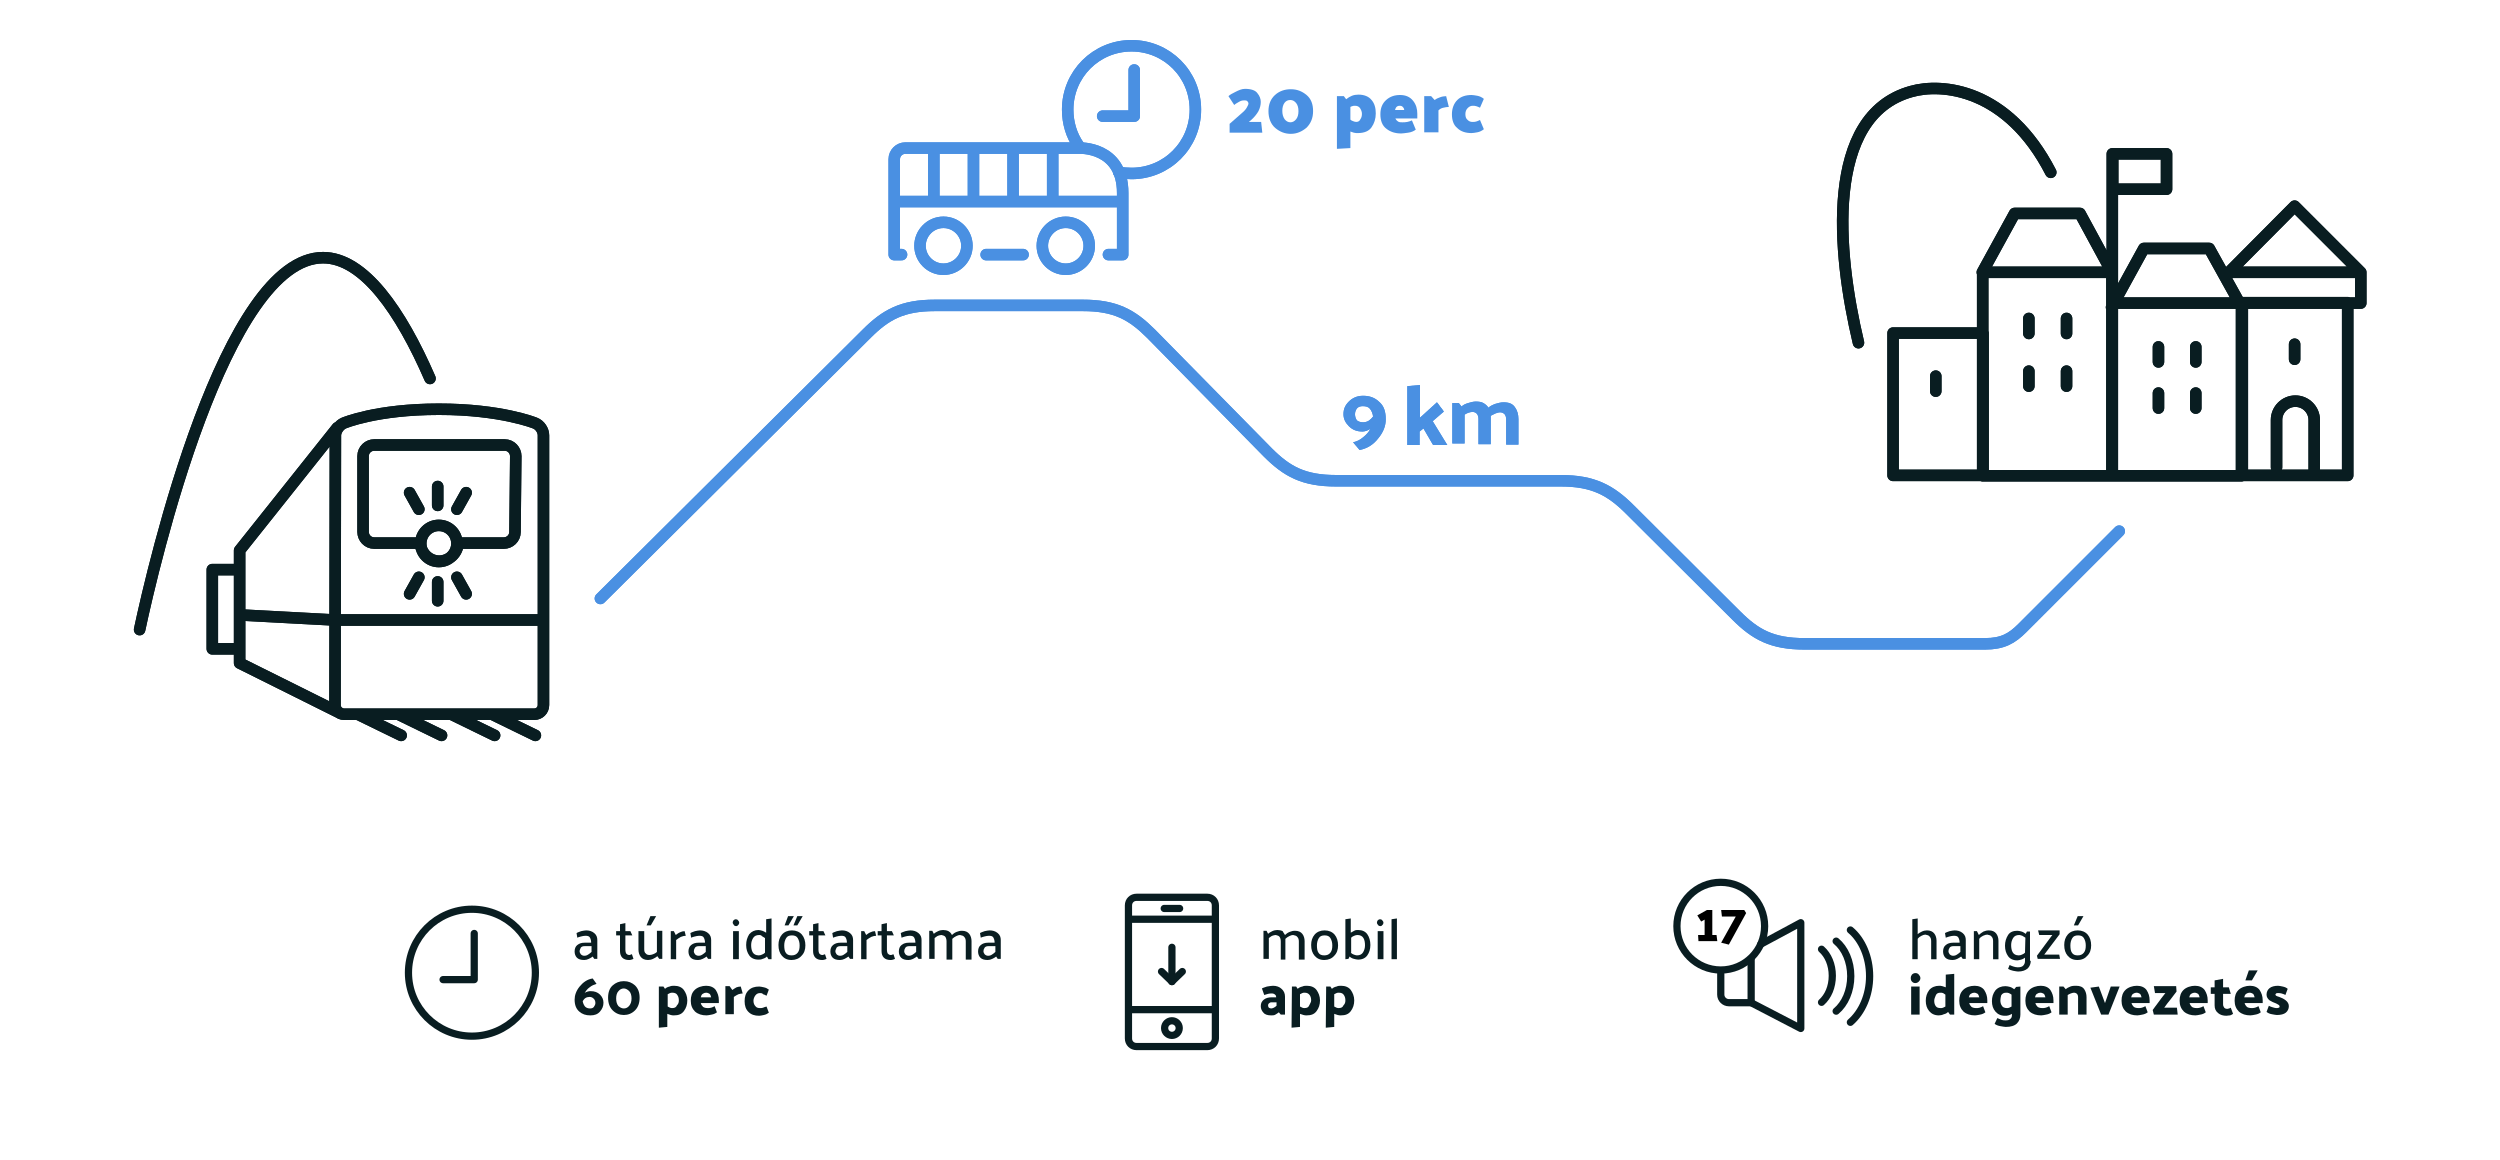 <?xml version="1.0" encoding="utf-8"?>
<!-- Generator: Adobe Illustrator 22.1.0, SVG Export Plug-In . SVG Version: 6.00 Build 0)  -->
<svg version="1.0" id="Layer_1" xmlns="http://www.w3.org/2000/svg" xmlns:xlink="http://www.w3.org/1999/xlink" x="0px" y="0px"
	 width="650px" height="301.5px" viewBox="0 0 650 301.5" style="enable-background:new 0 0 650 301.5;" xml:space="preserve">
<style type="text/css">
	.st0{fill:none;stroke:#4A90E2;stroke-width:3;stroke-linecap:round;stroke-linejoin:round;stroke-miterlimit:10;}
	.st1{fill:none;stroke:#091D21;stroke-width:3;stroke-linecap:round;stroke-linejoin:round;stroke-miterlimit:10;}
	.st2{fill:none;stroke:#4A90E2;stroke-width:3;stroke-linecap:round;stroke-miterlimit:10;}
	.st3{fill:#4A90E2;}
	.st4{fill:none;stroke:#091D21;stroke-width:1.88;stroke-linecap:round;stroke-linejoin:round;stroke-miterlimit:10;}
	.st5{enable-background:new    ;}
	.st6{fill:#091D21;}
</style>
<g>
	<g>
		<path class="st0" d="M290.9,44.8c1,0.2,2.2,0.3,3.3,0.3c9.2,0,16.6-7.4,16.6-16.6s-7.4-16.6-16.6-16.6s-16.6,7.4-16.6,16.6
			c0,3.5,1,6.7,2.8,9.3"/>
		<polyline class="st0" points="286.7,30.2 294.9,30.2 294.9,18.2 		"/>
	</g>
</g>
<path class="st1" d="M610.4,123.6H583V78.7h27.4V123.6z M582.8,78.8h-33.6v44.9h33.6V78.8z M549.1,70.8h-33.6v52.9h33.6V70.8z
	 M515.6,86.6h-23.4v37h23.4V86.6z M580.6,78.8h33.2v-8h-33.2 M613.8,70.8l-17.2-17.2l-17.1,17.2 M549.1,70.8l-8.3-15.3h-17
	l-8.4,15.3 M582.5,79.2l-8.1-14.6h-17L549,79.9 M596.6,89.5v3.9 M561.2,90.2v3.9 M503.3,97.8v3.9 M570.9,90.2v3.9 M561.2,102.2v3.9
	 M570.9,102.2v3.9 M527.5,82.8v3.9 M537.3,82.8v3.9 M527.5,96.5v3.9 M537.3,96.5v3.9 M601.7,122.1v-12.9c0-2.7-2.2-4.9-4.9-4.9
	s-4.9,2.2-4.9,4.9v12.3 M549.2,79.9V40 M563.3,40h-14v9.2h14V40z M533.2,44.8c-11.2-21.8-28.3-23.3-36.3-21
	c-22.6,6.3-19.3,41.8-13.7,65.3"/>
<g>
	<path class="st1" d="M133.9,138.3c0,1.7-1.4,2.9-2.9,2.9h-11.9c-0.1,2.6-2.3,4.7-4.9,4.7s-4.8-2.1-4.9-4.7h-12
		c-1.7,0-2.9-1.4-2.9-2.9v-19.7c0-1.7,1.4-2.9,2.9-2.9h33.9c1.7,0,2.9,1.4,2.9,2.9L133.9,138.3L133.9,138.3z M61.7,148.1h-6.5v20.6
		h6.5 M62.3,143.1v29.3l25.9,12.9 M87,161.2l-24.3-1.3 M87.1,183.3c0,1.3,1,2.4,2.4,2.4h49.4c1.3,0,2.4-1,2.4-2.4v-70.1
		c0-1.3-0.9-2.7-2.2-3.2c0,0-8.8-3.6-25-3.6c-16.3,0-24.7,3.6-24.7,3.6c-1.2,0.5-2.2,2-2.2,3.2L87.1,183.3L87.1,183.3z M140.9,161.2
		H87.6 M114.1,136.6c-2.6,0-4.7,2.1-4.7,4.7c0,2.6,2.1,4.7,4.7,4.7s4.7-2.1,4.7-4.7C118.8,138.7,116.7,136.6,114.1,136.6z
		 M113.8,131.4v-4.9 M118.8,132.4l2.4-4.3 M108.9,132.4l-2.4-4.3 M113.8,151.3v4.9 M118.8,150.1l2.4,4.3 M108.9,150.1l-2.4,4.3
		 M62.3,143.1l25.4-31.9 M93,185.7l11.3,5.5 M103.5,185.7l11.3,5.5 M117.3,185.7l11.3,5.5 M127.9,185.7l11.3,5.5"/>
	<path class="st1" d="M111.8,98.4C104.2,80.9,94.6,67,84,67c-25.5,0-44.1,79.8-47.7,96.7"/>
</g>
<path class="st0" d="M256.4,66.2h9.6 M232.5,52.4h59.4 M271,63.9c0,3.3,2.7,6.1,6.1,6.1c3.3,0,6.1-2.7,6.1-6.1
	c0-3.3-2.7-6.1-6.1-6.1S271,60.6,271,63.9 M271,63.9c0,3.3,2.7,6.1,6.1,6.1c3.3,0,6.1-2.7,6.1-6.1c0-3.3-2.7-6.1-6.1-6.1
	S271,60.6,271,63.9z M239.2,63.9c0,3.3,2.7,6.1,6.1,6.1c3.3,0,6.1-2.7,6.1-6.1c0-3.3-2.7-6.1-6.1-6.1
	C241.9,57.8,239.2,60.6,239.2,63.9 M239.2,63.9c0,3.3,2.7,6.1,6.1,6.1c3.3,0,6.1-2.7,6.1-6.1c0-3.3-2.7-6.1-6.1-6.1
	C241.9,57.8,239.2,60.6,239.2,63.9z M242.8,52V38.5 M253.1,52V38.5 M263.4,52V38.5 M273.7,52V38.5 M288.2,66.2h3.7v-16
	c0-12.3-11.4-11.7-11.4-11.7h-44.9h-0.2c-1.6,0-2.9,1.3-2.9,2.9l0,0v24.8h1.9"/>
<path class="st2" d="M551,138.1l-25.2,25.2c-2.7,2.7-5.1,4.1-9.7,4.1h-46.9c-8.5,0-12.8-2.4-17.8-7.4l-27.6-27.5
	c-5-5-9.5-7.5-18-7.5h-0.6h-57.8c-8.5,0-12.8-2.4-17.8-7.4l-30.3-30.8c-5-5-9.3-7.4-17.8-7.4h-38.4c-8.5,0-12.8,2.4-17.8,7.4
	l-69.2,68.8"/>
<g>
	<path class="st3" d="M351.8,115c0.9-0.2,1.8-0.6,2.6-1.3c0.8-0.6,1.5-1.4,1.9-2.2c-0.3,0.2-0.7,0.4-1,0.5s-0.7,0.2-1,0.2
		c-1.5,0-2.6-0.4-3.6-1.4c-0.9-0.9-1.4-1.9-1.4-3.1c0-1.3,0.4-2.3,1.4-3.3c0.9-0.9,2.1-1.5,3.7-1.5c1.7,0,3.1,0.5,4.2,1.6
		c1.2,1,1.7,2.5,1.7,4.5c0,1.7-0.6,3.3-1.9,4.9c-1.3,1.7-2.9,2.7-4.9,3.1L351.8,115z M354.4,109.8c0.6,0,1.2-0.2,1.6-0.5
		s0.8-0.7,1-1c-0.1-0.8-0.4-1.5-0.8-2s-1-0.7-1.9-0.7c-0.6,0-1.2,0.2-1.5,0.6s-0.5,0.9-0.5,1.5s0.2,1.2,0.5,1.6
		C353.2,109.6,353.7,109.8,354.4,109.8z"/>
	<path class="st3" d="M369.2,100.1v8.5l4.4-4c0.3,0.4,0.6,0.7,0.9,1.2c0.3,0.4,0.6,0.7,0.9,1.2l-2.9,2.5c0.6,1,1.3,2.1,1.9,3.1
		s1.3,2.1,1.9,3.1h-3.7l-2.5-4.3c-0.2,0.1-0.3,0.3-0.5,0.4s-0.3,0.3-0.5,0.4v3.5h-3.2v-15.3L369.2,100.1z"/>
	<path class="st3" d="M390.9,104.6c1.5,0,2.4,0.4,3,1.3c0.6,0.8,0.9,1.9,0.9,3.1v6.6h-3.2v-6.5c0-0.6-0.1-1-0.4-1.4
		c-0.3-0.3-0.7-0.5-1.2-0.5c-0.3,0-0.7,0.1-1.2,0.3c-0.4,0.2-0.8,0.4-1.2,0.6c0,0.1,0,0.2,0,0.4c0,0.2,0,0.2,0,0.4v6.6h-3.2V109
		c0-0.6-0.1-1-0.4-1.4c-0.3-0.3-0.6-0.5-1.2-0.5c-0.3,0-0.6,0.1-1,0.2c-0.3,0.1-0.7,0.3-1,0.5v7.5h-3.2v-10.5h1.7l0.7,0.9
		c0.4-0.4,1-0.7,1.7-0.9c0.6-0.2,1.4-0.4,2-0.4c0.8,0,1.5,0.1,2,0.4s0.9,0.6,1.3,1.2c0.4-0.4,1-0.7,1.8-1
		C389.5,104.8,390.2,104.6,390.9,104.6z"/>
</g>
<g>
	<g>
		<path class="st4" d="M447.4,252.4v6.2c0,1.2,1,2.1,2.1,2.1h5.8l12.9,6.7v-27.5l-10.4,5.6"/>
		<line class="st4" x1="455.3" y1="249.4" x2="455.3" y2="260.7"/>
	</g>
	<path class="st4" d="M481.1,265.8c3-2.6,5-7,5-12l0,0c0-5-2-9.5-5-12"/>
	<path class="st4" d="M477.4,262.9c2.3-1.9,3.8-5.3,3.8-9.1l0,0c0-3.8-1.5-7.2-3.8-9.1"/>
	<path class="st4" d="M473.6,260.6c1.7-1.5,2.8-4,2.8-6.9l0,0c0-2.9-1.1-5.4-2.8-6.9"/>
</g>
<path class="st4" d="M447.4,229.4c6.3,0,11.4,5.1,11.4,11.4c0,6.3-5.1,11.4-11.4,11.4s-11.4-5.1-11.4-11.4S441.1,229.4,447.4,229.4z
	"/>
<g>
	<path d="M441.5,243.1h1.7v-4l-0.9,0.5l-1-1.6l2.5-1.4h1.4v6.5h1.1c0,0.3,0.1,0.5,0.1,0.8s0.1,0.5,0.1,0.8h-4.9L441.5,243.1z"/>
	<path d="M447.5,245.1l3.8-6.8h-3.6l-0.2-1.7h6l0.5,0.8l-4.5,8.2L447.5,245.1z"/>
</g>
<g>
	<g>
		<path class="st4" d="M122.7,236.4c-9.1,0-16.5,7.4-16.5,16.5s7.4,16.5,16.5,16.5s16.5-7.4,16.5-16.5
			C139.2,243.8,131.8,236.4,122.7,236.4z"/>
		<polyline class="st4" points="115.2,254.7 123.3,254.7 123.3,242.7 		"/>
	</g>
</g>
<g>
	<path class="st4" d="M295.5,233.3c-1.2,0-2.1,0.9-2.1,2.1V270c0,1.2,0.9,2.1,2.1,2.1h18.4c1.2,0,2.1-0.9,2.1-2.1v-34.6
		c0-1.2-0.9-2.1-2.1-2.1L295.5,233.3L295.5,233.3z"/>
	<line class="st4" x1="293.6" y1="239" x2="315.8" y2="239"/>
	<line class="st4" x1="302.7" y1="236.2" x2="306.7" y2="236.2"/>
	<line class="st4" x1="293.7" y1="262.5" x2="315.7" y2="262.5"/>
	<path class="st4" d="M304.7,265.4c1,0,1.9,0.8,1.9,1.9s-0.9,1.9-1.9,1.9s-1.9-0.8-1.9-1.9S303.7,265.4,304.7,265.4z"/>
	<g>
		<line class="st4" x1="304.7" y1="246.3" x2="304.7" y2="255.2"/>
		<line class="st4" x1="307.4" y1="252.6" x2="304.7" y2="255.2"/>
		<line class="st4" x1="302" y1="252.6" x2="304.7" y2="255.2"/>
	</g>
</g>
<g>
	<g>
		<path class="st0" d="M290.9,44.8c1,0.2,2.2,0.3,3.3,0.3c9.2,0,16.6-7.4,16.6-16.6s-7.4-16.6-16.6-16.6s-16.6,7.4-16.6,16.6
			c0,3.5,1,6.7,2.8,9.3"/>
		<polyline class="st0" points="286.7,30.2 294.9,30.2 294.9,18.2 		"/>
	</g>
</g>
<path class="st1" d="M610.4,123.6H583V78.7h27.4V123.6z M582.8,78.8h-33.6v44.9h33.6V78.8z M549.1,70.8h-33.6v52.9h33.6V70.8z
	 M515.6,86.6h-23.4v37h23.4V86.6z M580.6,78.8h33.2v-8h-33.2 M613.8,70.8l-17.2-17.2l-17.1,17.2 M549.1,70.8l-8.3-15.3h-17
	l-8.4,15.3 M582.5,79.2l-8.1-14.6h-17L549,79.9 M596.6,89.5v3.9 M561.2,90.2v3.9 M503.3,97.8v3.9 M570.9,90.2v3.9 M561.2,102.2v3.9
	 M570.9,102.2v3.9 M527.5,82.8v3.9 M537.3,82.8v3.9 M527.5,96.5v3.9 M537.3,96.5v3.9 M601.7,122.1v-12.9c0-2.7-2.2-4.9-4.9-4.9
	s-4.9,2.2-4.9,4.9v12.3 M549.2,79.9V40 M563.3,40h-14v9.2h14V40z M533.2,44.8c-11.2-21.8-28.3-23.3-36.3-21
	c-22.6,6.3-19.3,41.8-13.7,65.3"/>
<g>
	<path class="st1" d="M133.9,138.3c0,1.7-1.4,2.9-2.9,2.9h-11.9c-0.1,2.6-2.3,4.7-4.9,4.7s-4.8-2.1-4.9-4.7h-12
		c-1.7,0-2.9-1.4-2.9-2.9v-19.7c0-1.7,1.4-2.9,2.9-2.9h33.9c1.7,0,2.9,1.4,2.9,2.9L133.9,138.3L133.9,138.3z M61.7,148.1h-6.5v20.6
		h6.5 M62.3,143.1v29.3l25.9,12.9 M87,161.2l-24.3-1.3 M87.1,183.3c0,1.3,1,2.4,2.4,2.4h49.4c1.3,0,2.4-1,2.4-2.4v-70.1
		c0-1.3-0.9-2.7-2.2-3.2c0,0-8.8-3.6-25-3.6c-16.3,0-24.7,3.6-24.7,3.6c-1.2,0.5-2.2,2-2.2,3.2L87.1,183.3L87.1,183.3z M140.9,161.2
		H87.6 M114.1,136.6c-2.6,0-4.7,2.1-4.7,4.7c0,2.6,2.1,4.7,4.7,4.7s4.7-2.1,4.7-4.7C118.8,138.7,116.7,136.6,114.1,136.6z
		 M113.8,131.4v-4.9 M118.8,132.4l2.4-4.3 M108.9,132.4l-2.4-4.3 M113.8,151.3v4.9 M118.8,150.1l2.4,4.3 M108.9,150.1l-2.4,4.3
		 M62.3,143.1l25.4-31.9 M93,185.7l11.3,5.5 M103.5,185.7l11.3,5.5 M117.3,185.7l11.3,5.5 M127.9,185.7l11.3,5.5"/>
	<path class="st1" d="M111.8,98.4C104.2,80.9,94.6,67,84,67c-25.5,0-44.1,79.8-47.7,96.7"/>
</g>
<path class="st0" d="M256.4,66.2h9.6 M232.5,52.4h59.4 M271,63.9c0,3.3,2.7,6.1,6.1,6.1c3.3,0,6.1-2.7,6.1-6.1
	c0-3.3-2.7-6.1-6.1-6.1S271,60.6,271,63.9 M271,63.9c0,3.3,2.7,6.1,6.1,6.1c3.3,0,6.1-2.7,6.1-6.1c0-3.3-2.7-6.1-6.1-6.1
	S271,60.6,271,63.9z M239.2,63.9c0,3.3,2.7,6.1,6.1,6.1c3.3,0,6.1-2.7,6.1-6.1c0-3.3-2.7-6.1-6.1-6.1
	C241.9,57.8,239.2,60.6,239.2,63.9 M239.2,63.9c0,3.3,2.7,6.1,6.1,6.1c3.3,0,6.1-2.7,6.1-6.1c0-3.3-2.7-6.1-6.1-6.1
	C241.9,57.8,239.2,60.6,239.2,63.9z M242.8,52V38.5 M253.1,52V38.5 M263.4,52V38.5 M273.7,52V38.5 M288.2,66.2h3.7v-16
	c0-12.3-11.4-11.7-11.4-11.7h-44.9h-0.2c-1.6,0-2.9,1.3-2.9,2.9l0,0v24.8h1.9"/>
<path class="st2" d="M551,138.1l-25.2,25.2c-2.7,2.7-5.1,4.1-9.7,4.1h-46.9c-8.5,0-12.8-2.4-17.8-7.4l-27.6-27.5
	c-5-5-9.5-7.5-18-7.5h-0.6h-57.8c-8.5,0-12.8-2.4-17.8-7.4l-30.3-30.8c-5-5-9.3-7.4-17.8-7.4h-38.4c-8.5,0-12.8,2.4-17.8,7.4
	l-69.2,68.8"/>
<g>
	<path class="st3" d="M351.8,115c0.9-0.2,1.8-0.6,2.6-1.3c0.8-0.6,1.5-1.4,1.9-2.2c-0.3,0.2-0.7,0.4-1,0.5s-0.7,0.2-1,0.2
		c-1.5,0-2.6-0.4-3.6-1.4c-0.9-0.9-1.4-1.9-1.4-3.1c0-1.3,0.4-2.3,1.4-3.3c0.9-0.9,2.1-1.5,3.7-1.5c1.7,0,3.1,0.5,4.2,1.6
		c1.2,1,1.7,2.5,1.7,4.5c0,1.7-0.6,3.3-1.9,4.9c-1.3,1.7-2.9,2.7-4.9,3.1L351.8,115z M354.4,109.8c0.6,0,1.2-0.2,1.6-0.5
		s0.8-0.7,1-1c-0.1-0.8-0.4-1.5-0.8-2s-1-0.7-1.9-0.7c-0.6,0-1.2,0.2-1.5,0.6s-0.5,0.9-0.5,1.5s0.2,1.2,0.5,1.6
		C353.2,109.6,353.7,109.8,354.4,109.8z"/>
	<path class="st3" d="M369.2,100.1v8.5l4.4-4c0.3,0.4,0.6,0.7,0.9,1.2c0.3,0.4,0.6,0.7,0.9,1.2l-2.9,2.5c0.6,1,1.3,2.1,1.9,3.1
		s1.3,2.1,1.9,3.1h-3.7l-2.5-4.3c-0.2,0.1-0.3,0.3-0.5,0.4s-0.3,0.3-0.5,0.4v3.5h-3.2v-15.3L369.2,100.1z"/>
	<path class="st3" d="M390.9,104.6c1.5,0,2.4,0.4,3,1.3c0.6,0.8,0.9,1.9,0.9,3.1v6.6h-3.2v-6.5c0-0.6-0.1-1-0.4-1.4
		c-0.3-0.3-0.7-0.5-1.2-0.5c-0.3,0-0.7,0.1-1.2,0.3c-0.4,0.2-0.8,0.4-1.2,0.6c0,0.1,0,0.2,0,0.4c0,0.2,0,0.2,0,0.4v6.6h-3.2V109
		c0-0.6-0.1-1-0.4-1.4c-0.3-0.3-0.6-0.5-1.2-0.5c-0.3,0-0.6,0.1-1,0.2c-0.3,0.1-0.7,0.3-1,0.5v7.5h-3.2v-10.5h1.7l0.7,0.9
		c0.4-0.4,1-0.7,1.7-0.9c0.6-0.2,1.4-0.4,2-0.4c0.8,0,1.5,0.1,2,0.4s0.9,0.6,1.3,1.2c0.4-0.4,1-0.7,1.8-1
		C389.5,104.8,390.2,104.6,390.9,104.6z"/>
</g>
<g>
	<g class="st5">
		<path class="st6" d="M334.1,243.1c0.3-0.3,0.7-0.6,1.2-0.8s0.9-0.3,1.4-0.3c0.9,0,1.5,0.3,1.9,0.8s0.6,1.2,0.6,1.9v4.8h-1.5v-4.7
			c0-0.5-0.1-0.9-0.4-1.2c-0.2-0.3-0.6-0.4-1.1-0.5c-0.3,0-0.6,0.1-1,0.3s-0.7,0.4-1,0.7c0,0.1,0,0.2,0,0.3s0,0.2,0,0.3v4.8H333
			v-4.7c0-0.5-0.1-0.9-0.3-1.2c-0.2-0.3-0.6-0.4-1-0.5c-0.3,0-0.6,0.1-0.9,0.2c-0.3,0.1-0.6,0.4-0.9,0.6v5.4h-1.4V242h0.8l0.4,0.8
			c0.3-0.3,0.7-0.5,1.1-0.7s0.9-0.3,1.3-0.3c0.5,0,1,0.1,1.4,0.3C333.6,242.4,333.9,242.7,334.1,243.1z"/>
		<path class="st6" d="M344.3,249.6c-1.1,0-1.9-0.4-2.5-1.1c-0.6-0.7-0.9-1.6-0.9-2.8c0-1.1,0.3-2,0.9-2.7s1.5-1.1,2.6-1.1
			s2,0.4,2.6,1.1c0.6,0.7,0.9,1.7,0.9,2.8s-0.3,2-1,2.7C346.3,249.2,345.4,249.6,344.3,249.6z M346.4,245.8c0-0.8-0.2-1.4-0.5-1.9
			s-0.8-0.7-1.5-0.7s-1.2,0.2-1.5,0.7s-0.5,1.1-0.5,1.9c0,0.8,0.1,1.5,0.4,1.9c0.3,0.5,0.8,0.7,1.5,0.7s1.2-0.2,1.6-0.7
			S346.4,246.6,346.4,245.8z"/>
		<path class="st6" d="M349.8,249.4V239l1.4-0.2v3.7c0.3-0.2,0.6-0.3,0.9-0.5s0.7-0.2,1-0.2c1.1,0,1.9,0.4,2.4,1.1s0.8,1.7,0.8,2.8
			s-0.3,2-0.8,2.7s-1.3,1.1-2.4,1.1c-0.3,0-0.7-0.1-1.1-0.2c-0.4-0.1-0.8-0.3-1.1-0.6l-0.3,0.6L349.8,249.4L349.8,249.4z
			 M351.2,247.7c0.2,0.2,0.5,0.4,0.8,0.5s0.6,0.2,0.8,0.2c0.8,0,1.3-0.3,1.6-0.8s0.5-1.1,0.5-1.8s-0.1-1.4-0.4-1.9s-0.8-0.8-1.6-0.8
			c-0.3,0-0.5,0.1-0.8,0.2c-0.3,0.1-0.6,0.3-0.8,0.5v3.9H351.2z"/>
		<path class="st6" d="M358.9,240.8c-0.2,0-0.5-0.1-0.6-0.3c-0.2-0.2-0.3-0.4-0.3-0.6c0-0.2,0.1-0.5,0.2-0.6
			c0.2-0.2,0.4-0.3,0.6-0.3s0.5,0.1,0.6,0.3c0.2,0.2,0.3,0.4,0.3,0.6s-0.1,0.5-0.3,0.6C359.3,240.7,359.1,240.8,358.9,240.8z
			 M358.2,249.4v-7.3h1.5v7.3H358.2z"/>
		<path class="st6" d="M361.8,249.4V239l1.4-0.2v10.6L361.8,249.4L361.8,249.4z"/>
	</g>
	<g class="st5">
		<path class="st6" d="M331,256.3c0.9,0,1.7,0.3,2.2,0.8c0.6,0.5,0.9,1.2,0.9,2v4.7H333l-0.5-0.6c-0.2,0.2-0.6,0.4-0.9,0.6
			s-0.7,0.2-1.1,0.2c-0.9,0-1.6-0.2-2-0.7c-0.4-0.4-0.7-1-0.7-1.7c0-0.8,0.3-1.3,0.8-1.7c0.5-0.4,1.2-0.6,2-0.6h1.2
			c0-0.3-0.1-0.6-0.3-0.7c-0.2-0.2-0.5-0.3-0.8-0.3s-0.7,0-1,0.1c-0.4,0.1-0.7,0.2-1,0.3l-0.6-1.7c0.3-0.2,0.8-0.3,1.3-0.5
			C330.1,256.4,330.6,256.3,331,256.3z M330.5,262.2c0.2,0,0.5-0.1,0.7-0.2s0.5-0.3,0.7-0.5v-0.9h-1.3c-0.3,0-0.5,0.1-0.7,0.3
			c-0.2,0.2-0.2,0.4-0.2,0.6s0.1,0.3,0.2,0.5C330.1,262.1,330.3,262.2,330.5,262.2z"/>
		<path class="st6" d="M335.9,256.5h1.1l0.4,0.6c0.3-0.3,0.7-0.5,1.2-0.6c0.4-0.2,0.8-0.2,1.2-0.2c1.1,0,2,0.4,2.5,1.1
			s0.9,1.6,0.9,2.7s-0.3,2-0.9,2.8s-1.4,1.1-2.6,1.1c-0.2,0-0.5,0-0.8-0.1s-0.6-0.2-0.9-0.3v3.4l-2.2,0.2L335.9,256.5L335.9,256.5z
			 M340.9,260.1c0-0.5-0.1-1-0.4-1.4s-0.7-0.6-1.3-0.6c-0.2,0-0.4,0-0.6,0.1s-0.4,0.2-0.6,0.3v3.2c0.2,0.1,0.4,0.2,0.6,0.3
			c0.2,0.1,0.4,0.1,0.6,0.1c0.6,0,1-0.2,1.2-0.7S340.9,260.6,340.9,260.1z"/>
		<path class="st6" d="M344.8,256.5h1.1l0.4,0.6c0.3-0.3,0.7-0.5,1.2-0.6c0.4-0.2,0.8-0.2,1.2-0.2c1.1,0,2,0.4,2.5,1.1
			s0.9,1.6,0.9,2.7s-0.3,2-0.9,2.8s-1.4,1.1-2.6,1.1c-0.2,0-0.5,0-0.8-0.1s-0.6-0.2-0.9-0.3v3.4l-2.2,0.2L344.8,256.5L344.8,256.5z
			 M349.8,260.1c0-0.5-0.1-1-0.4-1.4c-0.2-0.4-0.7-0.6-1.3-0.6c-0.2,0-0.4,0-0.6,0.1s-0.4,0.2-0.6,0.3v3.2c0.2,0.1,0.4,0.2,0.6,0.3
			c0.2,0.1,0.4,0.1,0.6,0.1c0.6,0,1-0.2,1.2-0.7C349.7,261,349.8,260.6,349.8,260.1z"/>
	</g>
</g>
<g>
	<g class="st5">
		<path class="st6" d="M498.6,242.9c0.3-0.3,0.7-0.5,1.1-0.7s0.9-0.3,1.3-0.3c0.9,0,1.5,0.3,1.9,0.8s0.6,1.2,0.6,1.9v4.8h-1.4v-4.7
			c0-0.5-0.1-0.9-0.4-1.2c-0.2-0.3-0.6-0.4-1.1-0.5c-0.3,0-0.6,0.1-1,0.3s-0.7,0.4-1,0.8v5.3h-1.4V239l1.4-0.2V242.9z"/>
		<path class="st6" d="M505.7,242.6c0.3-0.2,0.7-0.3,1.2-0.5c0.5-0.1,1-0.2,1.3-0.2c0.8,0,1.5,0.2,2.1,0.7s0.8,1.1,0.8,1.8v4.9h-0.8
			c-0.1-0.1-0.1-0.2-0.2-0.3s-0.1-0.2-0.2-0.3c-0.3,0.2-0.6,0.4-1,0.6c-0.4,0.2-0.8,0.3-1.2,0.3c-0.9,0-1.5-0.2-1.9-0.6
			c-0.4-0.4-0.6-1-0.6-1.6c0-0.7,0.2-1.3,0.7-1.7s1.1-0.6,1.9-0.6h1.7c0-0.5-0.1-0.9-0.3-1.3c-0.2-0.4-0.6-0.5-1.2-0.5
			c-0.4,0-0.8,0.1-1.2,0.2c-0.3,0.1-0.7,0.2-0.9,0.3L505.7,242.6z M506.6,247.3c0,0.3,0.1,0.5,0.3,0.8c0.2,0.2,0.5,0.4,0.9,0.4
			s0.7-0.1,1-0.3s0.6-0.4,0.9-0.7V246h-1.8c-0.4,0-0.8,0.1-1,0.4C506.7,246.7,506.6,247,506.6,247.3z"/>
		<path class="st6" d="M514.5,243.1c0.3-0.3,0.7-0.6,1.2-0.9c0.5-0.2,0.9-0.3,1.4-0.3c0.9,0,1.5,0.3,1.9,0.8s0.6,1.2,0.6,1.9v4.8
			h-1.4v-4.7c0-0.5-0.1-0.9-0.4-1.2c-0.2-0.3-0.6-0.4-1.1-0.5c-0.3,0-0.7,0.1-1.1,0.3c-0.4,0.2-0.7,0.4-1,0.8v5.3h-1.4v-7.3h0.8
			L514.5,243.1z"/>
		<path class="st6" d="M528,249.8c0,0.8-0.3,1.5-0.8,2c-0.6,0.5-1.4,0.8-2.5,0.8c-0.3,0-0.7-0.1-1.3-0.2c-0.5-0.1-1-0.3-1.3-0.5
			c0.1-0.2,0.1-0.3,0.2-0.5c0.1-0.2,0.1-0.3,0.2-0.5c0.4,0.2,0.7,0.3,1,0.4c0.3,0.1,0.7,0.2,1.1,0.2c0.6,0,1.1-0.1,1.4-0.4
			c0.3-0.3,0.5-0.7,0.5-1.2V249c-0.3,0.2-0.6,0.4-1,0.5s-0.7,0.2-1,0.2c-1.1,0-1.9-0.4-2.4-1.1s-0.8-1.6-0.8-2.7
			c0-1.1,0.3-2,0.8-2.8s1.4-1.1,2.4-1.1c0.4,0,0.7,0.1,1.1,0.2s0.8,0.4,1.1,0.6l0.3-0.6h0.8v7.6H528z M526.6,243.8
			c-0.3-0.2-0.6-0.4-0.8-0.5c-0.3-0.1-0.6-0.2-0.8-0.2c-0.8,0-1.3,0.3-1.6,0.8s-0.5,1.1-0.5,1.8s0.1,1.4,0.4,1.9
			c0.3,0.5,0.8,0.8,1.6,0.8c0.3,0,0.6-0.1,0.8-0.2c0.3-0.1,0.6-0.3,0.8-0.5L526.6,243.8L526.6,243.8z"/>
		<path class="st6" d="M535.5,242.9l-4,5.3h3.9l0.2,1.1h-5.8l-0.2-0.8l4-5.4h-3.4l-0.3-1.2h5.6V242.9z"/>
		<path class="st6" d="M540.1,249.6c-1.1,0-1.9-0.4-2.5-1.1c-0.6-0.7-0.9-1.6-0.9-2.8c0-1.1,0.3-2,0.9-2.7s1.5-1.1,2.6-1.1
			s2,0.4,2.6,1.1c0.6,0.7,0.9,1.7,0.9,2.8s-0.3,2-1,2.7C542.1,249.2,541.3,249.6,540.1,249.6z M542.3,245.8c0-0.8-0.2-1.4-0.5-1.9
			s-0.8-0.7-1.5-0.7s-1.2,0.2-1.5,0.7s-0.5,1.1-0.5,1.9c0,0.8,0.1,1.5,0.4,1.9c0.3,0.5,0.8,0.7,1.5,0.7s1.2-0.2,1.6-0.7
			S542.3,246.6,542.3,245.8z M540.2,238.2h1.5l-1.4,2.4h-1.1L540.2,238.2z"/>
	</g>
	<g class="st5">
		<path class="st6" d="M499.3,254.3c0,0.3-0.1,0.6-0.4,0.9c-0.2,0.2-0.5,0.4-0.9,0.4s-0.6-0.1-0.9-0.4c-0.2-0.2-0.3-0.5-0.3-0.9
			s0.1-0.6,0.3-0.9c0.2-0.2,0.5-0.4,0.9-0.4s0.6,0.1,0.9,0.4C499.1,253.7,499.3,253.9,499.3,254.3z M499.1,256.5v7.3h-2.2v-7.3
			H499.1z"/>
		<path class="st6" d="M508.1,253.2v10.6H507l-0.5-0.7c-0.3,0.3-0.6,0.5-1.1,0.6c-0.4,0.2-0.9,0.3-1.3,0.3c-1.1,0-1.9-0.4-2.5-1.1
			s-0.9-1.6-0.9-2.7s0.3-2,0.9-2.8c0.6-0.7,1.5-1.1,2.6-1.1c0.2,0,0.5,0,0.8,0.1s0.6,0.2,0.9,0.3v-3.3L508.1,253.2z M504.6,262.1
			c0.2,0,0.4,0,0.6-0.1s0.4-0.2,0.6-0.3v-3.1c-0.2-0.1-0.4-0.3-0.6-0.4s-0.5-0.1-0.7-0.1c-0.6,0-1,0.2-1.2,0.7s-0.4,0.9-0.4,1.4
			s0.1,1,0.4,1.4S504,262.1,504.6,262.1z"/>
		<path class="st6" d="M513.4,256.3c1.1,0,2,0.4,2.5,1.1c0.5,0.8,0.8,1.6,0.8,2.7v0.7H512c0.1,0.4,0.3,0.7,0.6,1
			c0.3,0.2,0.7,0.3,1.2,0.3c0.3,0,0.6,0,0.9-0.1s0.6-0.2,0.9-0.4l0.6,1.6c-0.4,0.3-0.8,0.5-1.4,0.6c-0.5,0.1-1,0.2-1.3,0.2
			c-1.2,0-2.2-0.3-3-1c-0.7-0.7-1.1-1.6-1.1-2.8c0-1.2,0.3-2.1,1-2.8S512.2,256.3,513.4,256.3z M513.3,258.1c-0.3,0-0.6,0.1-0.9,0.3
			s-0.4,0.5-0.5,0.9h2.7c-0.1-0.4-0.2-0.7-0.4-0.9C514,258.3,513.7,258.1,513.3,258.1z"/>
		<path class="st6" d="M525.3,256.5v7.3c0,0.9-0.3,1.7-0.9,2.3c-0.6,0.6-1.6,0.9-2.9,0.9c-0.3,0-0.8-0.1-1.4-0.2
			c-0.6-0.1-1.1-0.3-1.5-0.6l0.7-1.5c0.5,0.2,0.9,0.4,1.2,0.5s0.7,0.1,1,0.1c0.5,0,1-0.1,1.2-0.4c0.3-0.2,0.4-0.6,0.4-1v-0.3
			c-0.3,0.2-0.6,0.3-0.9,0.4s-0.6,0.1-0.9,0.1c-1.1,0-1.9-0.4-2.5-1.1s-0.9-1.6-0.9-2.7s0.3-2,0.9-2.8c0.6-0.7,1.5-1.1,2.6-1.1
			c0.4,0,0.8,0.1,1.2,0.2s0.8,0.4,1.1,0.6l0.5-0.6L525.3,256.5L525.3,256.5z M520.1,260.1c0,0.5,0.1,1,0.4,1.4
			c0.2,0.4,0.7,0.6,1.3,0.6c0.2,0,0.4,0,0.6-0.1c0.2-0.1,0.4-0.2,0.6-0.3v-3.1c-0.2-0.1-0.4-0.3-0.7-0.4c-0.2-0.1-0.5-0.1-0.7-0.1
			c-0.6,0-1,0.2-1.3,0.7C520.2,259.2,520.1,259.7,520.1,260.1z"/>
		<path class="st6" d="M530.6,256.3c1.1,0,2,0.4,2.5,1.1c0.5,0.8,0.8,1.6,0.8,2.7v0.7h-4.7c0.1,0.4,0.3,0.7,0.6,1
			c0.3,0.2,0.7,0.3,1.2,0.3c0.3,0,0.6,0,0.9-0.1s0.6-0.2,0.9-0.4l0.6,1.6c-0.4,0.3-0.8,0.5-1.4,0.6c-0.5,0.1-1,0.2-1.3,0.2
			c-1.2,0-2.2-0.3-3-1c-0.7-0.7-1.1-1.6-1.1-2.8c0-1.2,0.3-2.1,1-2.8S529.5,256.3,530.6,256.3z M530.5,258.1c-0.3,0-0.6,0.1-0.9,0.3
			s-0.4,0.5-0.5,0.9h2.7c-0.1-0.4-0.2-0.7-0.4-0.9C531.2,258.3,530.9,258.1,530.5,258.1z"/>
		<path class="st6" d="M539.8,256.3c1,0,1.7,0.3,2.1,0.9c0.4,0.6,0.6,1.3,0.6,2.1v4.5h-2.2v-4.5c0-0.4-0.1-0.7-0.3-0.9
			c-0.2-0.2-0.5-0.3-0.8-0.3c-0.2,0-0.5,0.1-0.8,0.2s-0.6,0.3-0.8,0.4v5.1h-2.2v-7.3h1.1l0.6,0.7c0.3-0.3,0.7-0.5,1.2-0.7
			S539.3,256.3,539.8,256.3z"/>
		<path class="st6" d="M546.3,263.8l-2.8-7l2.2-0.3l1.6,4.3l1.5-4.3h2.3l-2.9,7.3H546.3z"/>
		<path class="st6" d="M555.6,256.3c1.1,0,2,0.4,2.5,1.1c0.5,0.8,0.8,1.6,0.8,2.7v0.7h-4.7c0.1,0.4,0.3,0.7,0.6,1
			c0.3,0.2,0.7,0.3,1.2,0.3c0.3,0,0.6,0,0.9-0.1s0.6-0.2,0.9-0.4l0.6,1.6c-0.4,0.3-0.8,0.5-1.4,0.6c-0.5,0.1-1,0.2-1.3,0.2
			c-1.2,0-2.2-0.3-3-1c-0.7-0.7-1.1-1.6-1.1-2.8c0-1.2,0.3-2.1,1-2.8S554.5,256.3,555.6,256.3z M555.5,258.1c-0.3,0-0.6,0.1-0.9,0.3
			s-0.4,0.5-0.5,0.9h2.7c-0.1-0.4-0.2-0.7-0.4-0.9C556.2,258.3,555.9,258.1,555.5,258.1z"/>
		<path class="st6" d="M565.9,257.8c-0.5,0.7-1.1,1.4-1.6,2.1c-0.6,0.7-1.1,1.4-1.6,2.1h3.3l0.2,1.8H560l-0.3-1.2
			c0.4-0.6,0.9-1.2,1.4-1.9c0.5-0.7,1.1-1.5,1.9-2.5h-2.7l-0.3-1.8h5.8L565.9,257.8z"/>
		<path class="st6" d="M570.7,256.3c1.1,0,2,0.4,2.5,1.1c0.5,0.8,0.8,1.6,0.8,2.7v0.7h-4.7c0.1,0.4,0.3,0.7,0.6,1
			c0.3,0.2,0.7,0.3,1.2,0.3c0.3,0,0.6,0,0.9-0.1s0.6-0.2,0.9-0.4l0.6,1.6c-0.4,0.3-0.8,0.5-1.4,0.6c-0.5,0.1-1,0.2-1.3,0.2
			c-1.2,0-2.2-0.3-3-1c-0.7-0.7-1.1-1.6-1.1-2.8c0-1.2,0.3-2.1,1-2.8S569.6,256.3,570.7,256.3z M570.6,258.1c-0.3,0-0.6,0.1-0.9,0.3
			s-0.4,0.5-0.5,0.9h2.7c-0.1-0.4-0.2-0.7-0.4-0.9C571.3,258.3,571,258.1,570.6,258.1z"/>
		<path class="st6" d="M578.9,264.1c-0.9,0-1.6-0.2-2.2-0.7c-0.6-0.5-0.9-1.1-0.9-2v-3h-1v-1.7h1v-1.8l2.2-0.4v2.2h1.5l0.5,1.7h-2
			v2.7c0,0.4,0.1,0.6,0.3,0.9c0.2,0.2,0.4,0.3,0.8,0.3c0.1,0,0.3,0,0.4-0.1c0.2,0,0.3-0.1,0.5-0.2l0.6,1.6c-0.2,0.1-0.4,0.3-0.8,0.4
			C579.4,264,579.1,264.1,578.9,264.1z"/>
		<path class="st6" d="M585,256.3c1.1,0,2,0.4,2.5,1.1c0.5,0.8,0.8,1.6,0.8,2.7v0.7h-4.7c0.1,0.4,0.3,0.7,0.6,1
			c0.3,0.2,0.7,0.3,1.2,0.3c0.3,0,0.6,0,0.9-0.1s0.6-0.2,0.9-0.4l0.6,1.6c-0.4,0.3-0.8,0.5-1.4,0.6c-0.5,0.1-1,0.2-1.3,0.2
			c-1.2,0-2.2-0.3-3-1c-0.7-0.7-1.1-1.6-1.1-2.8c0-1.2,0.3-2.1,1-2.8S583.9,256.3,585,256.3z M584.9,258.1c-0.3,0-0.6,0.1-0.9,0.3
			s-0.4,0.5-0.5,0.9h2.7c-0.1-0.4-0.2-0.7-0.4-0.9C585.6,258.3,585.3,258.1,584.9,258.1z M584.7,252.3h2.3l-1.5,2.6h-1.7
			L584.7,252.3z"/>
		<path class="st6" d="M592.6,259.2c0.6,0.2,1.2,0.5,1.7,0.9s0.8,0.9,0.8,1.5c0,0.7-0.3,1.3-0.8,1.7s-1.3,0.6-2.3,0.6
			c-0.3,0-0.7-0.1-1.3-0.2s-1-0.3-1.4-0.6l0.6-1.6c0.3,0.2,0.7,0.3,1,0.4s0.7,0.2,0.9,0.2c0.3,0,0.5,0,0.7-0.1s0.2-0.2,0.2-0.3
			c0-0.2-0.1-0.3-0.2-0.4s-0.4-0.2-0.7-0.4c-0.6-0.2-1.2-0.5-1.7-0.8c-0.5-0.4-0.8-0.9-0.8-1.5c0-0.7,0.3-1.3,0.8-1.7
			c0.5-0.4,1.3-0.6,2.2-0.6c0.3,0,0.7,0.1,1.2,0.2s1,0.3,1.3,0.6l-0.6,1.6c-0.3-0.2-0.7-0.3-1-0.4s-0.6-0.1-0.9-0.1
			c-0.2,0-0.4,0-0.5,0.1s-0.2,0.2-0.2,0.3c0,0.1,0.1,0.2,0.2,0.3S592.3,259.1,592.6,259.2z"/>
	</g>
</g>
<g>
	<g class="st5">
		<path class="st6" d="M149.9,242.6c0.3-0.2,0.7-0.3,1.2-0.5c0.5-0.1,1-0.2,1.3-0.2c0.8,0,1.5,0.2,2.1,0.7s0.8,1.1,0.8,1.8v4.9h-0.8
			c-0.1-0.1-0.1-0.2-0.2-0.3c-0.1-0.1-0.1-0.2-0.2-0.3c-0.2,0.2-0.6,0.4-1,0.6c-0.4,0.2-0.8,0.3-1.2,0.3c-0.9,0-1.5-0.2-1.9-0.6
			c-0.4-0.4-0.6-1-0.6-1.6c0-0.7,0.2-1.3,0.7-1.7s1.1-0.6,1.9-0.6h1.7c0-0.5-0.1-0.9-0.3-1.3s-0.6-0.5-1.2-0.5
			c-0.4,0-0.8,0.1-1.2,0.2c-0.4,0.1-0.7,0.2-0.9,0.3L149.9,242.6z M150.7,247.3c0,0.3,0.1,0.5,0.3,0.8c0.2,0.2,0.5,0.4,0.9,0.4
			s0.7-0.1,1-0.3s0.6-0.4,0.9-0.7V246H152c-0.4,0-0.8,0.1-1,0.4C150.9,246.7,150.7,247,150.7,247.3z"/>
		<path class="st6" d="M164.7,249.3c-0.1,0.1-0.3,0.1-0.5,0.2c-0.2,0.1-0.5,0.1-0.7,0.1c-0.7,0-1.3-0.2-1.7-0.6
			c-0.4-0.4-0.6-1-0.6-1.7v-4.1h-1v-1.1h1v-1.8l1.4-0.3v2.1h1.3l0.5,1.1h-1.8v3.8c0,0.4,0.1,0.7,0.2,0.9c0.2,0.2,0.4,0.4,0.8,0.4
			c0.1,0,0.2,0,0.4-0.1s0.2-0.1,0.3-0.1L164.7,249.3z"/>
		<path class="st6" d="M170.9,248.6c-0.3,0.3-0.7,0.5-1.1,0.7c-0.4,0.2-0.9,0.3-1.3,0.3c-0.9,0-1.5-0.3-1.9-0.8s-0.6-1.2-0.6-1.9
			v-4.8h1.5v4.7c0,0.5,0.1,0.9,0.4,1.1c0.2,0.3,0.6,0.4,1,0.4c0.3,0,0.6-0.1,0.9-0.2c0.3-0.1,0.7-0.3,1-0.6V242h1.4v7.3h-0.8
			L170.9,248.6z M169.1,238.2h1.5l-1.4,2.4h-1.1L169.1,238.2z"/>
		<path class="st6" d="M174.4,249.4v-7.3h0.8l0.5,1c0.3-0.2,0.6-0.5,1.1-0.7c0.4-0.2,0.8-0.3,1.2-0.3l0.3,1.2
			c-0.4,0-0.8,0.1-1.3,0.3c-0.4,0.2-0.8,0.5-1.2,0.8v5H174.4z"/>
		<path class="st6" d="M179.5,242.6c0.3-0.2,0.7-0.3,1.2-0.5c0.5-0.1,1-0.2,1.3-0.2c0.8,0,1.5,0.2,2.1,0.7s0.8,1.1,0.8,1.8v4.9h-0.8
			c-0.1-0.1-0.1-0.2-0.2-0.3c-0.1-0.1-0.1-0.2-0.2-0.3c-0.2,0.2-0.6,0.4-1,0.6c-0.4,0.2-0.8,0.3-1.2,0.3c-0.9,0-1.5-0.2-1.9-0.6
			c-0.4-0.4-0.6-1-0.6-1.6c0-0.7,0.2-1.3,0.7-1.7s1.1-0.6,1.9-0.6h1.7c0-0.5-0.1-0.9-0.3-1.3s-0.6-0.5-1.2-0.5
			c-0.4,0-0.8,0.1-1.2,0.2c-0.4,0.1-0.7,0.2-0.9,0.3L179.5,242.6z M180.4,247.3c0,0.3,0.1,0.5,0.3,0.8c0.2,0.2,0.5,0.4,0.9,0.4
			s0.7-0.1,1-0.3s0.6-0.4,0.9-0.7V246h-1.8c-0.4,0-0.8,0.1-1,0.4C180.5,246.7,180.4,247,180.4,247.3z"/>
		<path class="st6" d="M191.4,240.8c-0.2,0-0.5-0.1-0.6-0.3s-0.3-0.4-0.3-0.6c0-0.2,0.1-0.5,0.2-0.6c0.2-0.2,0.4-0.3,0.6-0.3
			s0.5,0.1,0.6,0.3c0.2,0.2,0.3,0.4,0.3,0.6s-0.1,0.5-0.3,0.6C191.8,240.7,191.6,240.8,191.4,240.8z M190.6,249.4v-7.3h1.5v7.3
			H190.6z"/>
		<path class="st6" d="M200.6,238.8v10.6h-0.8l-0.4-0.7c-0.3,0.3-0.7,0.5-1.1,0.6c-0.4,0.2-0.8,0.2-1.1,0.2c-1.1,0-1.9-0.4-2.4-1.1
			c-0.5-0.7-0.8-1.6-0.8-2.7c0-1.1,0.3-2,0.8-2.8c0.6-0.7,1.4-1.1,2.4-1.1c0.3,0,0.6,0.1,1,0.2c0.3,0.1,0.7,0.3,1,0.5V239
			L200.6,238.8z M197.4,243.1c-0.8,0-1.3,0.3-1.6,0.8s-0.5,1.1-0.5,1.8s0.1,1.4,0.4,1.9c0.3,0.5,0.8,0.8,1.6,0.8
			c0.3,0,0.6-0.1,0.8-0.2c0.3-0.1,0.6-0.3,0.8-0.5v-3.8c-0.3-0.2-0.6-0.4-0.8-0.5C198,243.2,197.7,243.1,197.4,243.1z"/>
		<path class="st6" d="M205.8,249.6c-1.1,0-1.9-0.4-2.5-1.1c-0.6-0.7-0.9-1.6-0.9-2.8c0-1.1,0.3-2,0.9-2.7s1.5-1.1,2.6-1.1
			s2,0.4,2.6,1.1c0.6,0.7,0.9,1.7,0.9,2.8s-0.3,2-1,2.7C207.8,249.2,206.9,249.6,205.8,249.6z M207.9,245.8c0-0.8-0.2-1.4-0.5-1.9
			s-0.8-0.7-1.5-0.7s-1.2,0.2-1.5,0.7s-0.5,1.1-0.5,1.9c0,0.8,0.1,1.5,0.4,1.9c0.3,0.5,0.8,0.7,1.5,0.7s1.2-0.2,1.6-0.7
			S207.9,246.6,207.9,245.8z M204.9,238.2h1.5l-1.4,2.4h-1L204.9,238.2z M207.3,238.2h1.4l-1.4,2.4h-1L207.3,238.2z"/>
		<path class="st6" d="M214.9,249.3c-0.1,0.1-0.3,0.1-0.5,0.2c-0.2,0.1-0.5,0.1-0.7,0.1c-0.7,0-1.3-0.2-1.7-0.6
			c-0.4-0.4-0.6-1-0.6-1.7v-4.1h-1v-1.1h1v-1.8l1.4-0.3v2.1h1.3l0.5,1.1h-1.8v3.8c0,0.4,0.1,0.7,0.2,0.9c0.2,0.2,0.4,0.4,0.8,0.4
			c0.1,0,0.2,0,0.4-0.1c0.1,0,0.2-0.1,0.3-0.1L214.9,249.3z"/>
		<path class="st6" d="M216.4,242.6c0.3-0.2,0.7-0.3,1.2-0.5c0.5-0.1,1-0.2,1.3-0.2c0.8,0,1.5,0.2,2.1,0.7s0.8,1.1,0.8,1.8v4.9H221
			c-0.1-0.1-0.1-0.2-0.2-0.3c-0.1-0.1-0.1-0.2-0.2-0.3c-0.3,0.2-0.6,0.4-1,0.6c-0.4,0.2-0.8,0.3-1.2,0.3c-0.9,0-1.5-0.2-1.9-0.6
			c-0.4-0.4-0.6-1-0.6-1.6c0-0.7,0.2-1.3,0.7-1.7s1.1-0.6,1.9-0.6h1.7c0-0.5-0.1-0.9-0.3-1.3c-0.2-0.4-0.6-0.5-1.2-0.5
			c-0.4,0-0.8,0.1-1.2,0.2c-0.3,0.1-0.7,0.2-0.9,0.3L216.4,242.6z M217.2,247.3c0,0.3,0.1,0.5,0.3,0.8c0.2,0.2,0.5,0.4,0.9,0.4
			s0.7-0.1,1-0.3s0.6-0.4,0.9-0.7V246h-1.8c-0.4,0-0.8,0.1-1,0.4C217.4,246.7,217.2,247,217.2,247.3z"/>
		<path class="st6" d="M223.9,249.4v-7.3h0.8l0.5,1c0.3-0.2,0.6-0.5,1.1-0.7c0.4-0.2,0.8-0.3,1.2-0.3l0.3,1.2
			c-0.4,0-0.8,0.1-1.3,0.3c-0.4,0.2-0.8,0.5-1.2,0.8v5H223.9z"/>
		<path class="st6" d="M232.7,249.3c-0.1,0.1-0.3,0.1-0.5,0.2c-0.2,0.1-0.5,0.1-0.7,0.1c-0.7,0-1.3-0.2-1.7-0.6
			c-0.4-0.4-0.6-1-0.6-1.7v-4.1h-1v-1.1h1v-1.8l1.4-0.3v2.1h1.3l0.5,1.1h-1.8v3.8c0,0.4,0.1,0.7,0.2,0.9c0.2,0.2,0.4,0.4,0.8,0.4
			c0.1,0,0.2,0,0.4-0.1c0.1,0,0.2-0.1,0.3-0.1L232.7,249.3z"/>
		<path class="st6" d="M234.2,242.6c0.3-0.2,0.7-0.3,1.2-0.5c0.5-0.1,1-0.2,1.3-0.2c0.8,0,1.5,0.2,2.1,0.7s0.8,1.1,0.8,1.8v4.9h-0.8
			c-0.1-0.1-0.1-0.2-0.2-0.3c-0.1-0.1-0.1-0.2-0.2-0.3c-0.3,0.2-0.6,0.4-1,0.6c-0.4,0.2-0.8,0.3-1.2,0.3c-0.9,0-1.5-0.2-1.9-0.6
			c-0.4-0.4-0.6-1-0.6-1.6c0-0.7,0.2-1.3,0.7-1.7s1.1-0.6,1.9-0.6h1.7c0-0.5-0.1-0.9-0.3-1.3c-0.2-0.4-0.6-0.5-1.2-0.5
			c-0.4,0-0.8,0.1-1.2,0.2c-0.3,0.1-0.7,0.2-0.9,0.3L234.2,242.6z M235.1,247.3c0,0.3,0.1,0.5,0.3,0.8c0.2,0.2,0.5,0.4,0.9,0.4
			s0.7-0.1,1-0.3s0.6-0.4,0.9-0.7V246h-1.8c-0.4,0-0.8,0.1-1,0.4C235.2,246.7,235.1,247,235.1,247.3z"/>
		<path class="st6" d="M247.5,243.1c0.3-0.3,0.7-0.6,1.2-0.8s0.9-0.3,1.4-0.3c0.9,0,1.5,0.3,1.9,0.8s0.6,1.2,0.6,1.9v4.8h-1.5v-4.7
			c0-0.5-0.1-0.9-0.4-1.2c-0.2-0.3-0.6-0.4-1.1-0.5c-0.3,0-0.6,0.1-1,0.3s-0.7,0.4-1,0.7c0,0.1,0,0.2,0,0.3s0,0.2,0,0.3v4.8h-1.5
			v-4.7c0-0.5-0.1-0.9-0.3-1.2s-0.6-0.4-1-0.5c-0.3,0-0.6,0.1-0.9,0.2c-0.3,0.1-0.6,0.4-0.9,0.6v5.4h-1.4V242h0.8l0.4,0.8
			c0.3-0.3,0.7-0.5,1.1-0.7c0.4-0.2,0.9-0.3,1.3-0.3c0.5,0,1,0.1,1.4,0.3C247.1,242.4,247.3,242.7,247.5,243.1z"/>
		<path class="st6" d="M254.8,242.6c0.3-0.2,0.7-0.3,1.2-0.5c0.5-0.1,1-0.2,1.3-0.2c0.8,0,1.5,0.2,2.1,0.7s0.8,1.1,0.8,1.8v4.9h-0.8
			c-0.1-0.1-0.1-0.2-0.2-0.3s-0.1-0.2-0.2-0.3c-0.2,0.2-0.6,0.4-1,0.6c-0.4,0.2-0.8,0.3-1.2,0.3c-0.9,0-1.5-0.2-1.9-0.6
			c-0.4-0.4-0.6-1-0.6-1.6c0-0.7,0.2-1.3,0.7-1.7s1.1-0.6,1.9-0.6h1.7c0-0.5-0.1-0.9-0.3-1.3s-0.6-0.5-1.2-0.5
			c-0.4,0-0.8,0.1-1.2,0.2c-0.4,0.1-0.7,0.2-0.9,0.3L254.8,242.6z M255.7,247.3c0,0.3,0.1,0.5,0.3,0.8c0.2,0.2,0.5,0.4,0.9,0.4
			s0.7-0.1,1-0.3s0.6-0.4,0.9-0.7V246H257c-0.4,0-0.8,0.1-1,0.4C255.8,246.7,255.7,247,255.7,247.3z"/>
	</g>
	<g class="st5">
		<path class="st6" d="M155.1,255.8c-0.6,0.2-1.2,0.4-1.8,0.9c-0.6,0.4-1,1-1.3,1.5c0.2-0.2,0.5-0.3,0.8-0.4s0.5-0.1,0.8-0.1
			c1,0,1.8,0.3,2.4,0.9c0.6,0.6,0.9,1.3,0.9,2.1c0,0.9-0.3,1.6-0.9,2.3c-0.6,0.7-1.4,1-2.5,1c-1.2,0-2.1-0.3-2.9-1
			c-0.8-0.7-1.2-1.7-1.2-3.1c0-1.1,0.4-2.3,1.3-3.4c0.9-1.1,2-1.9,3.4-2.1L155.1,255.8z M153.3,259.2c-0.4,0-0.8,0.1-1.1,0.3
			c-0.3,0.2-0.5,0.5-0.7,0.8c0.1,0.6,0.3,1,0.6,1.4c0.3,0.3,0.7,0.5,1.3,0.5c0.4,0,0.8-0.1,1-0.4s0.4-0.6,0.4-1s-0.1-0.8-0.4-1.1
			S153.8,259.2,153.3,259.2z"/>
		<path class="st6" d="M162.2,255.1c1.2,0,2.1,0.4,2.9,1.1c0.8,0.8,1.2,1.8,1.2,3.2c0,1.4-0.4,2.5-1.2,3.3s-1.8,1.2-2.9,1.2
			c-1.1,0-2.1-0.4-2.9-1.2c-0.8-0.8-1.2-1.9-1.2-3.3s0.4-2.5,1.2-3.2S161,255.1,162.2,255.1z M162.2,262.2c0.5,0,1-0.2,1.4-0.7
			s0.6-1.1,0.6-1.9s-0.2-1.5-0.6-1.9c-0.4-0.4-0.9-0.7-1.4-0.7s-1,0.2-1.4,0.7c-0.4,0.4-0.6,1.1-0.6,1.9c0,0.9,0.2,1.5,0.6,2
			C161.2,261.9,161.6,262.2,162.2,262.2z"/>
		<path class="st6" d="M171.4,256.5h1.1l0.4,0.6c0.3-0.3,0.7-0.5,1.2-0.6c0.4-0.2,0.8-0.2,1.2-0.2c1.1,0,2,0.4,2.5,1.1
			s0.9,1.6,0.9,2.7s-0.3,2-0.9,2.8s-1.4,1.1-2.6,1.1c-0.2,0-0.5,0-0.8-0.1s-0.6-0.2-0.9-0.3v3.4l-2.2,0.2v-10.7H171.4z M176.5,260.1
			c0-0.5-0.1-1-0.4-1.4c-0.2-0.4-0.7-0.6-1.3-0.6c-0.2,0-0.4,0-0.6,0.1c-0.2,0.1-0.4,0.2-0.6,0.3v3.2c0.2,0.1,0.4,0.2,0.6,0.3
			c0.2,0.1,0.4,0.1,0.6,0.1c0.6,0,1-0.2,1.2-0.7C176.4,261,176.5,260.6,176.5,260.1z"/>
		<path class="st6" d="M183.6,256.3c1.1,0,2,0.4,2.5,1.1c0.5,0.8,0.8,1.6,0.8,2.7v0.7h-4.7c0.1,0.4,0.3,0.7,0.6,1
			c0.3,0.2,0.7,0.3,1.2,0.3c0.3,0,0.6,0,0.9-0.1s0.6-0.2,0.9-0.4l0.6,1.6c-0.4,0.3-0.8,0.5-1.4,0.6c-0.5,0.1-1,0.2-1.3,0.2
			c-1.2,0-2.2-0.3-3-1c-0.7-0.7-1.1-1.6-1.1-2.8c0-1.2,0.3-2.1,1-2.8S182.5,256.3,183.6,256.3z M183.6,258.1c-0.3,0-0.6,0.1-0.9,0.3
			s-0.4,0.5-0.5,0.9h2.7c-0.1-0.4-0.2-0.7-0.4-0.9C184.3,258.3,184,258.1,183.6,258.1z"/>
		<path class="st6" d="M192.6,256.5l0.5,1.8c-0.3,0-0.7,0.1-1.1,0.2c-0.4,0.2-0.8,0.4-1.2,0.7v4.5h-2.2v-7.3h1.1l0.7,1
			c0.3-0.2,0.7-0.5,1.1-0.7C191.8,256.6,192.2,256.5,192.6,256.5z"/>
		<path class="st6" d="M197.6,258.2c-0.5,0-0.9,0.2-1.2,0.6s-0.5,0.9-0.5,1.4c0,0.6,0.2,1.1,0.5,1.4c0.3,0.4,0.7,0.5,1.2,0.5
			c0.3,0,0.6,0,0.8-0.1s0.5-0.2,0.9-0.3l0.6,1.6c-0.4,0.3-0.8,0.5-1.3,0.6s-0.9,0.2-1.2,0.2c-1.2,0-2.1-0.3-2.8-1s-1-1.6-1-2.8
			s0.3-2.1,1-2.8s1.6-1,2.8-1c0.3,0,0.7,0.1,1.2,0.2s0.9,0.3,1.3,0.6l-0.6,1.6c-0.3-0.2-0.6-0.3-0.9-0.4
			C198.2,258.2,197.9,258.2,197.6,258.2z"/>
	</g>
</g>
<g class="st5">
	<path class="st3" d="M323.7,23.1c1.6,0,2.7,0.4,3.2,1.1c0.6,0.7,0.9,1.5,0.9,2.3s-0.2,1.6-0.6,2.4c-0.4,0.7-1,1.5-1.9,2.3l-0.6,0.5
		h3.2l0.3,2.8h-8.5v-2.3l3.3-2.9c0.6-0.5,1-1,1.2-1.4s0.4-0.7,0.4-1c0-0.2-0.1-0.4-0.3-0.6s-0.5-0.2-0.8-0.2c-0.5,0-0.9,0.1-1.4,0.4
		s-0.9,0.5-1.2,0.8l-1.5-2.3c0.4-0.4,1-0.7,1.8-1.1S322.8,23.1,323.7,23.1z"/>
	<path class="st3" d="M329.8,28.9c0-1.8,0.6-3.2,1.7-4.2s2.5-1.5,4.1-1.5s2.9,0.5,4.1,1.5s1.7,2.4,1.7,4.2c0,1.8-0.6,3.2-1.7,4.3
		c-1.2,1-2.5,1.6-4.1,1.6c-1.5,0-2.8-0.5-4-1.5S329.8,30.7,329.8,28.9z M333.4,28.8c0,0.9,0.2,1.6,0.6,2.2c0.4,0.5,0.9,0.8,1.5,0.8
		s1.1-0.3,1.5-0.8s0.6-1.2,0.6-2.1s-0.2-1.6-0.6-2.1s-0.9-0.8-1.5-0.8s-1.1,0.2-1.5,0.7S333.4,28,333.4,28.8z"/>
	<path class="st3" d="M347.6,38.7V25h1.8l0.6,0.8c0.5-0.4,1-0.7,1.5-0.9s1.1-0.3,1.7-0.3c1.5,0,2.7,0.5,3.4,1.4
		c0.8,0.9,1.1,2.1,1.1,3.5s-0.4,2.6-1.1,3.6s-1.9,1.5-3.6,1.5c-0.3,0-0.6,0-1-0.1c-0.3-0.1-0.6-0.2-0.9-0.3v4.3L347.6,38.7z
		 M354.1,29.6c0-0.6-0.2-1-0.5-1.5c-0.3-0.4-0.7-0.6-1.3-0.6c-0.2,0-0.5,0-0.7,0.1s-0.4,0.1-0.5,0.2v3.3c0.2,0.2,0.4,0.3,0.7,0.4
		s0.5,0.2,0.8,0.2c0.5,0,0.9-0.2,1.1-0.7C354,30.6,354.1,30.1,354.1,29.6z"/>
	<path class="st3" d="M358.9,29.7c0-1.6,0.5-2.8,1.5-3.7s2.2-1.3,3.6-1.3c1.5,0,2.6,0.5,3.4,1.5s1.1,2.1,1.1,3.4v1.2h-5.7
		c0.2,0.4,0.4,0.6,0.7,0.8c0.3,0.2,0.7,0.2,1.1,0.2s0.8,0,1.3-0.1c0.4-0.1,0.8-0.2,1.2-0.4l1,2.4c-0.5,0.4-1.2,0.7-2,0.8
		s-1.4,0.2-1.8,0.2c-1.5,0-2.8-0.4-3.8-1.2C359.4,32.7,358.9,31.4,358.9,29.7z M365.1,28.6c0-0.2-0.1-0.5-0.3-0.7
		c-0.2-0.3-0.5-0.4-0.9-0.4c-0.3,0-0.6,0.1-0.8,0.3c-0.2,0.2-0.3,0.5-0.4,0.8C362.7,28.6,365.1,28.6,365.1,28.6z"/>
	<path class="st3" d="M370.3,34.4V25h1.8l0.9,1c0.4-0.3,0.8-0.5,1.4-0.7c0.5-0.2,1.1-0.3,1.6-0.3l0.7,2.8c-0.5,0-0.9,0.1-1.4,0.2
		s-0.9,0.3-1.3,0.7v5.7H370.3z"/>
	<path class="st3" d="M384.8,28c-0.4-0.2-0.7-0.3-1-0.4s-0.6-0.1-0.9-0.1c-0.5,0-0.9,0.2-1.3,0.6S381,29,381,29.7s0.2,1.2,0.6,1.5
		c0.4,0.4,0.8,0.5,1.3,0.5c0.3,0,0.6,0,0.9-0.1s0.6-0.2,1-0.4l1,2.4c-0.5,0.4-1.1,0.7-1.7,0.8s-1.1,0.2-1.5,0.2
		c-1.5,0-2.8-0.4-3.7-1.3c-1-0.8-1.4-2.1-1.4-3.6s0.5-2.8,1.4-3.7s2.2-1.3,3.7-1.3c0.4,0,0.9,0.1,1.5,0.2s1.2,0.4,1.7,0.8L384.8,28z
		"/>
</g>
</svg>
